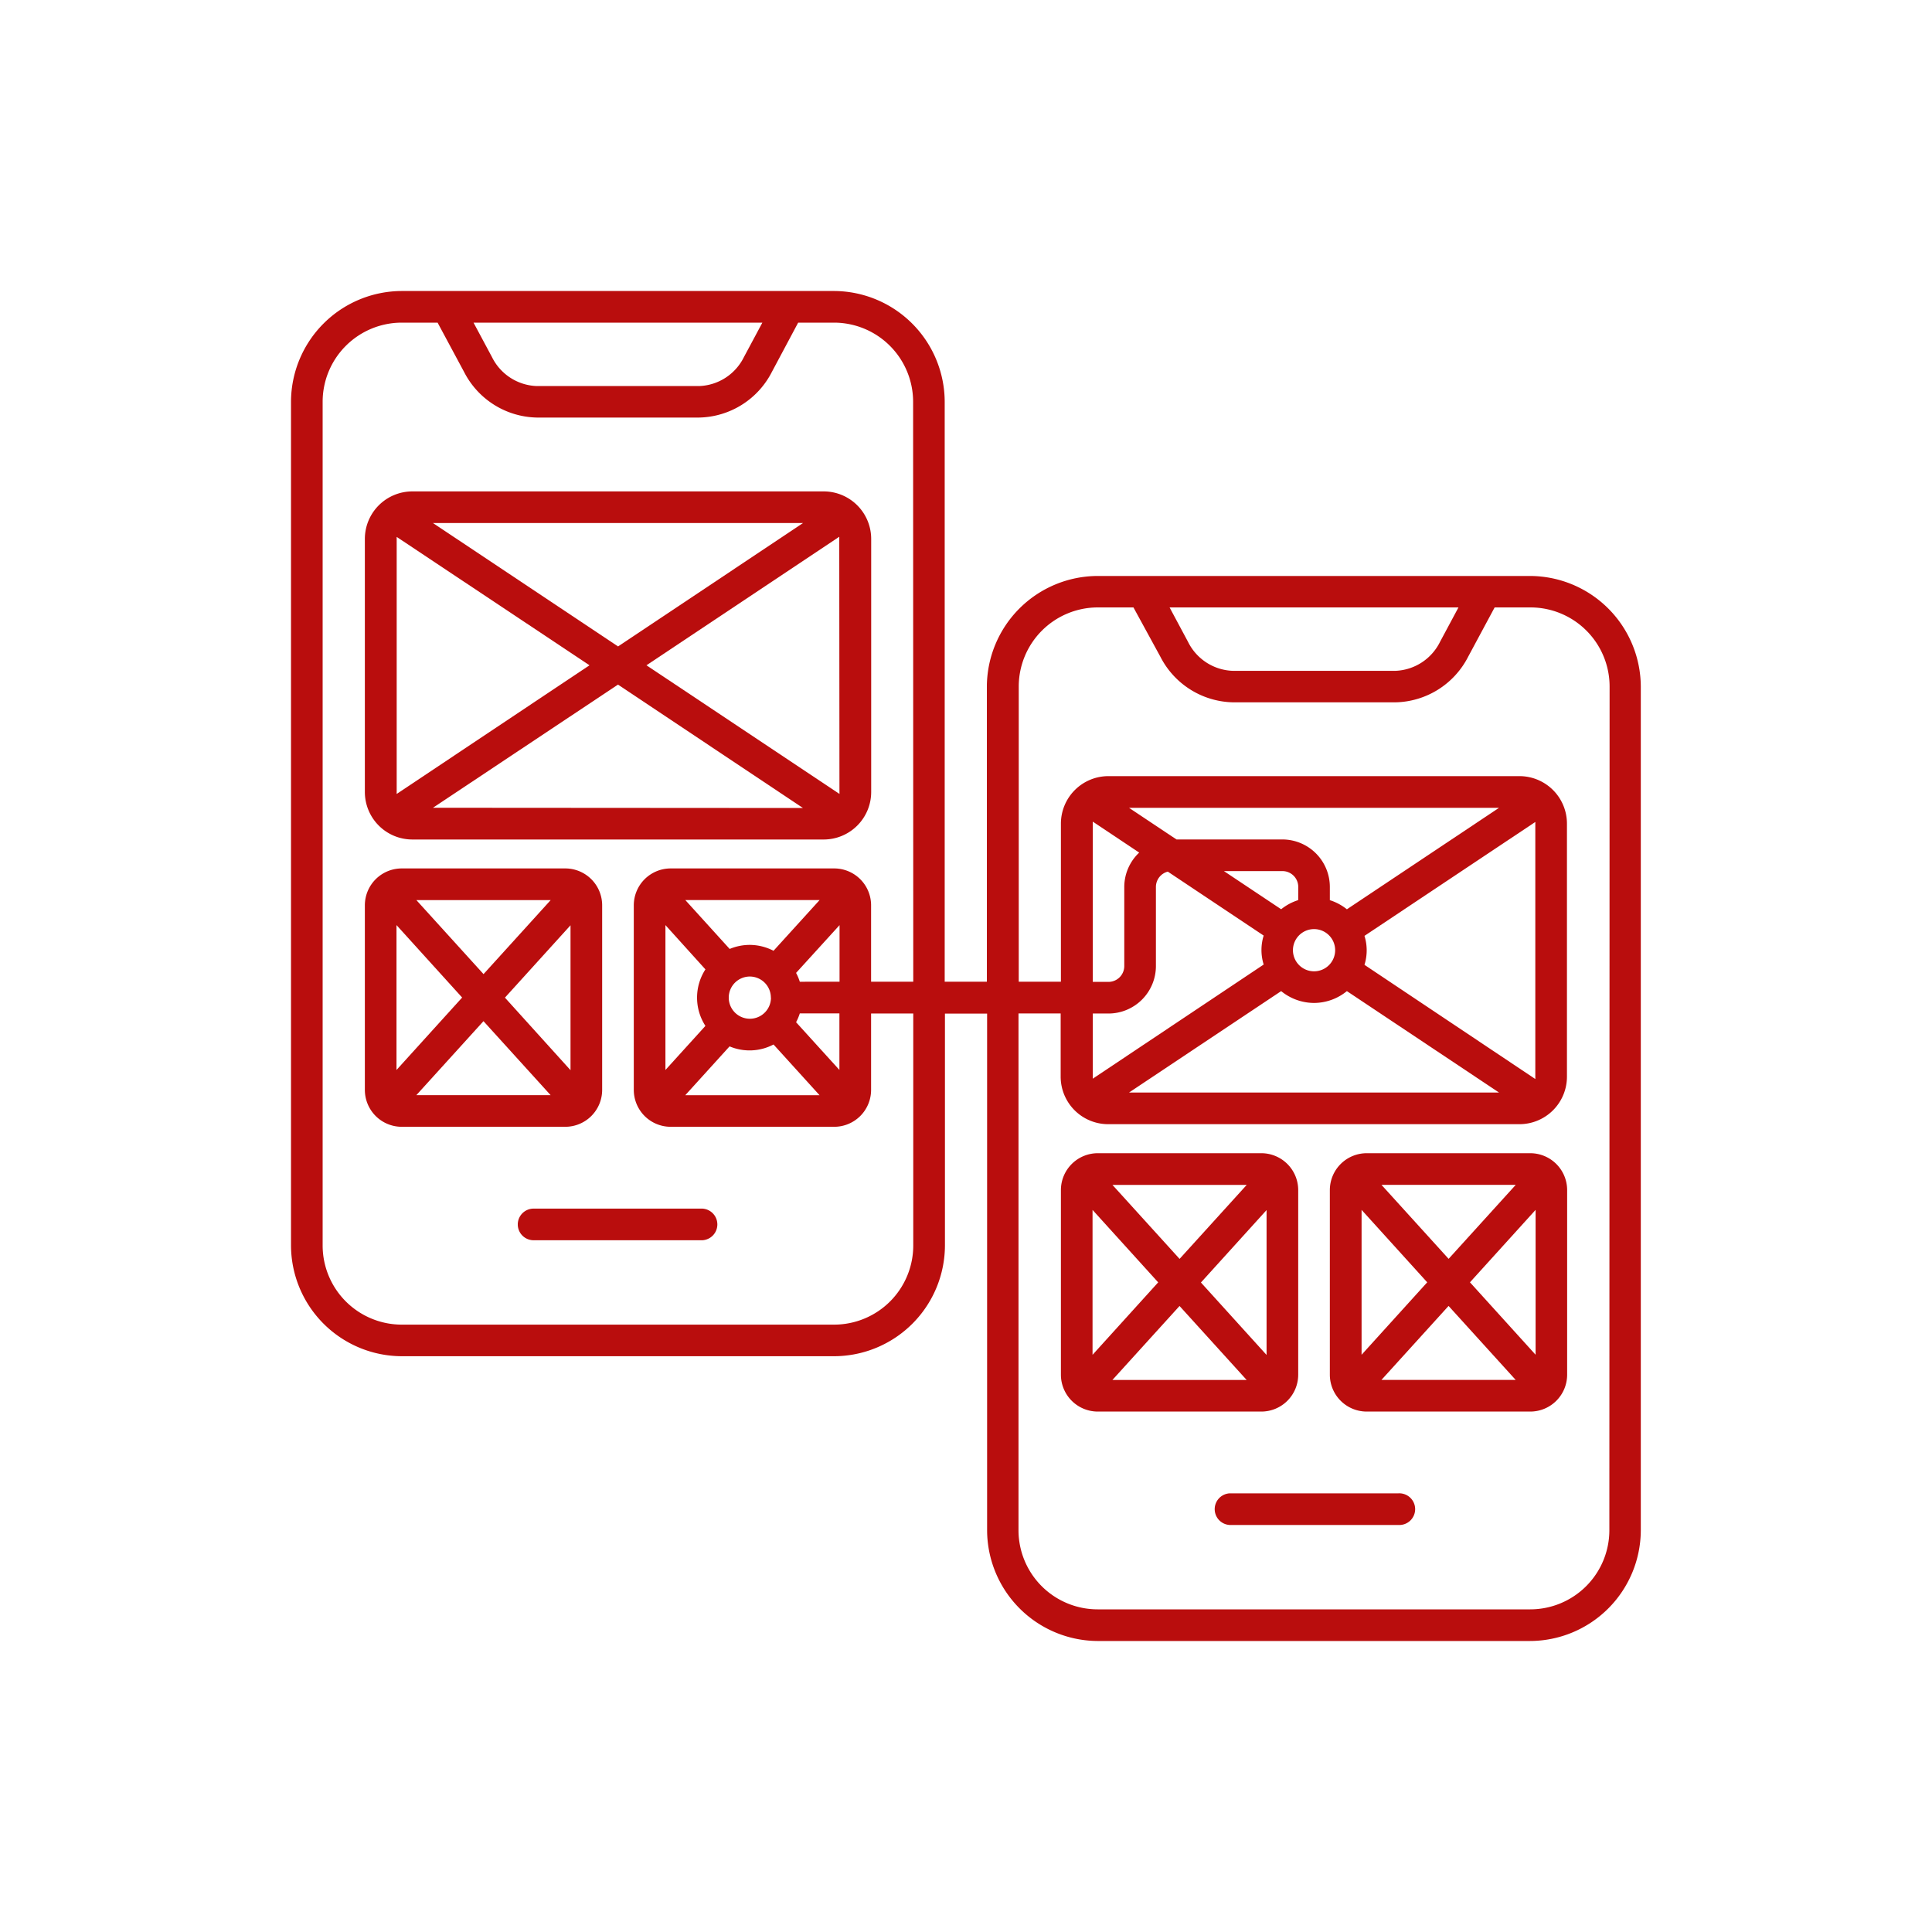 <svg xmlns="http://www.w3.org/2000/svg" xmlns:xlink="http://www.w3.org/1999/xlink" width="40" height="40" viewBox="0 0 40 40">
  <defs>
    <clipPath id="clip-UI_UX_Design">
      <rect width="40" height="40"/>
    </clipPath>
  </defs>
  <g id="UI_UX_Design" data-name="UI/UX Design" clip-path="url(#clip-UI_UX_Design)">
    <g id="noun-navigation-4869322" transform="translate(6.025 6.025)">
      <g id="Group_1063" data-name="Group 1063">
        <g id="Outline">
          <path id="Path_1019" data-name="Path 1019" d="M21.5,87.328a.328.328,0,0,0,.328.328h3.494a.328.328,0,0,0,0-.655H21.828A.328.328,0,0,0,21.5,87.328Z" transform="translate(-16.805 -68.003)" fill="#b90d0d"/>
          <path id="Path_1020" data-name="Path 1020" d="M16.5,19H7.983A.984.984,0,0,0,7,19.983v5.241a.984.984,0,0,0,.983.983H16.5a.984.984,0,0,0,.983-.983V19.983A.984.984,0,0,0,16.5,19Zm-.428.655-3.83,2.555L8.41,19.655ZM7.659,25.264a.319.319,0,0,1,0-.041V19.983a.319.319,0,0,1,0-.041L11.651,22.6Zm.751.286L12.241,23l3.83,2.555Zm8.416-.328a.318.318,0,0,1,0,.041L12.83,22.6l3.992-2.661a.319.319,0,0,1,0,.041Z" transform="translate(-5.471 -14.851)" fill="#b90d0d"/>
          <path id="Path_1021" data-name="Path 1021" d="M11.913,59.336V55.514a.764.764,0,0,0-.764-.764H7.764A.764.764,0,0,0,7,55.514v3.821a.764.764,0,0,0,.764.764h3.385A.764.764,0,0,0,11.913,59.336Zm-.655-3.409v3L9.9,57.425Zm-.411-.521-1.39,1.532-1.39-1.532ZM7.655,58.923v-3l1.359,1.5Zm.411.521,1.39-1.532,1.39,1.532Z" transform="translate(-5.471 -42.795)" fill="#b90d0d"/>
          <path id="Path_1022" data-name="Path 1022" d="M25.657,5.9H16.7a2.3,2.3,0,0,0-2.293,2.293V14.3h-.873V2.293A2.3,2.3,0,0,0,11.245,0H2.293A2.3,2.3,0,0,0,0,2.293V19.761a2.3,2.3,0,0,0,2.293,2.293h8.953a2.3,2.3,0,0,0,2.293-2.293v-4.8h.873v10.7A2.3,2.3,0,0,0,16.7,27.95h8.953a2.3,2.3,0,0,0,2.293-2.293V8.188A2.3,2.3,0,0,0,25.657,5.9ZM9.759.655l-.382.713a1.076,1.076,0,0,1-.928.6H5.089a1.076,1.076,0,0,1-.928-.6L3.779.655ZM12.883,14.3H12.01V12.719a.764.764,0,0,0-.764-.764H7.861a.764.764,0,0,0-.764.764v3.821a.764.764,0,0,0,.764.764h3.385a.764.764,0,0,0,.764-.764V14.958h.873v4.8A1.639,1.639,0,0,1,11.245,21.4H2.293A1.639,1.639,0,0,1,.655,19.761V2.293A1.639,1.639,0,0,1,2.293.655h.742l.549,1.022a1.729,1.729,0,0,0,1.506.943h3.36a1.729,1.729,0,0,0,1.505-.943L10.5.655h.742a1.639,1.639,0,0,1,1.638,1.638ZM9.5,13.538a1.083,1.083,0,0,0-.418.084L8.164,12.61h2.78L9.99,13.66a1.079,1.079,0,0,0-.492-.122Zm.437,1.092a.437.437,0,1,1-.437-.437A.437.437,0,0,1,9.935,14.63ZM8.58,14.045a1.075,1.075,0,0,0,0,1.17l-.828.913v-3Zm.5,1.594A1.064,1.064,0,0,0,9.99,15.6l.953,1.05H8.163Zm1.377-.5a1.068,1.068,0,0,0,.077-.183h.82v1.171Zm.077-.838a1.068,1.068,0,0,0-.077-.183l.9-.989V14.3ZM24.171,6.551l-.382.713a1.076,1.076,0,0,1-.928.6H19.5a1.076,1.076,0,0,1-.928-.6l-.382-.713Zm3.124,19.106a1.639,1.639,0,0,1-1.638,1.638H16.7a1.639,1.639,0,0,1-1.638-1.638v-10.7h.873v1.31a.984.984,0,0,0,.983.983h8.516a.984.984,0,0,0,.983-.983V11.027a.984.984,0,0,0-.983-.983H16.923a.984.984,0,0,0-.983.983V14.3h-.873V8.188A1.639,1.639,0,0,1,16.7,6.551h.742L18,7.573a1.729,1.729,0,0,0,1.506.943h3.36a1.729,1.729,0,0,0,1.505-.943l.549-1.022h.742a1.639,1.639,0,0,1,1.638,1.638ZM20.853,12.611a1.085,1.085,0,0,0-.353.189l-1.185-.79h1.211a.328.328,0,0,1,.328.328Zm.328.6a.437.437,0,1,1-.437.437A.437.437,0,0,1,21.181,13.211Zm0,1.529a1.081,1.081,0,0,0,.68-.245l3.15,2.1H17.35l3.15-2.1a1.081,1.081,0,0,0,.68.245Zm1.044-.789a1.006,1.006,0,0,0,0-.6l3.537-2.358a.318.318,0,0,1,0,.04v5.241a.318.318,0,0,1,0,.041Zm-.364-1.15a1.085,1.085,0,0,0-.353-.189v-.274a.984.984,0,0,0-.983-.983H18.333L17.35,10.7h7.661Zm-4.3-1.174a.978.978,0,0,0-.309.711v1.638a.328.328,0,0,1-.328.328H16.6V11.027a.319.319,0,0,1,0-.041Zm-.637,3.332a.984.984,0,0,0,.983-.983V12.337a.328.328,0,0,1,.246-.316l1.985,1.324a1.006,1.006,0,0,0,0,.6L16.6,16.308a.319.319,0,0,1,0-.04v-1.31Z" fill="#b90d0d"/>
          <path id="Path_1023" data-name="Path 1023" d="M91.321,114H87.828a.328.328,0,0,0,0,.655h3.494a.328.328,0,1,0,0-.655Z" transform="translate(-68.394 -89.107)" fill="#b90d0d"/>
          <path id="Path_1024" data-name="Path 1024" d="M77.913,86.336V82.514a.764.764,0,0,0-.764-.764H73.764a.764.764,0,0,0-.764.764v3.821a.764.764,0,0,0,.764.764h3.385A.764.764,0,0,0,77.913,86.336Zm-.655-3.409v3l-1.359-1.5Zm-.411-.521-1.39,1.532-1.39-1.532Zm-3.192,3.518v-3l1.359,1.5Zm.411.521,1.39-1.532,1.39,1.532Z" transform="translate(-57.06 -63.899)" fill="#b90d0d"/>
          <path id="Path_1025" data-name="Path 1025" d="M102.649,81.75H99.264a.764.764,0,0,0-.764.764v3.821a.764.764,0,0,0,.764.764h3.385a.764.764,0,0,0,.764-.764V82.514A.764.764,0,0,0,102.649,81.75Zm-.3.655-1.39,1.532-1.39-1.532Zm-3.192,3.518v-3l1.359,1.5Zm.411.521,1.39-1.532,1.39,1.532Zm3.192-.521-1.359-1.5,1.359-1.5Z" transform="translate(-76.992 -63.899)" fill="#b90d0d"/>
        </g>
      </g>
    </g>
  </g>
</svg>
